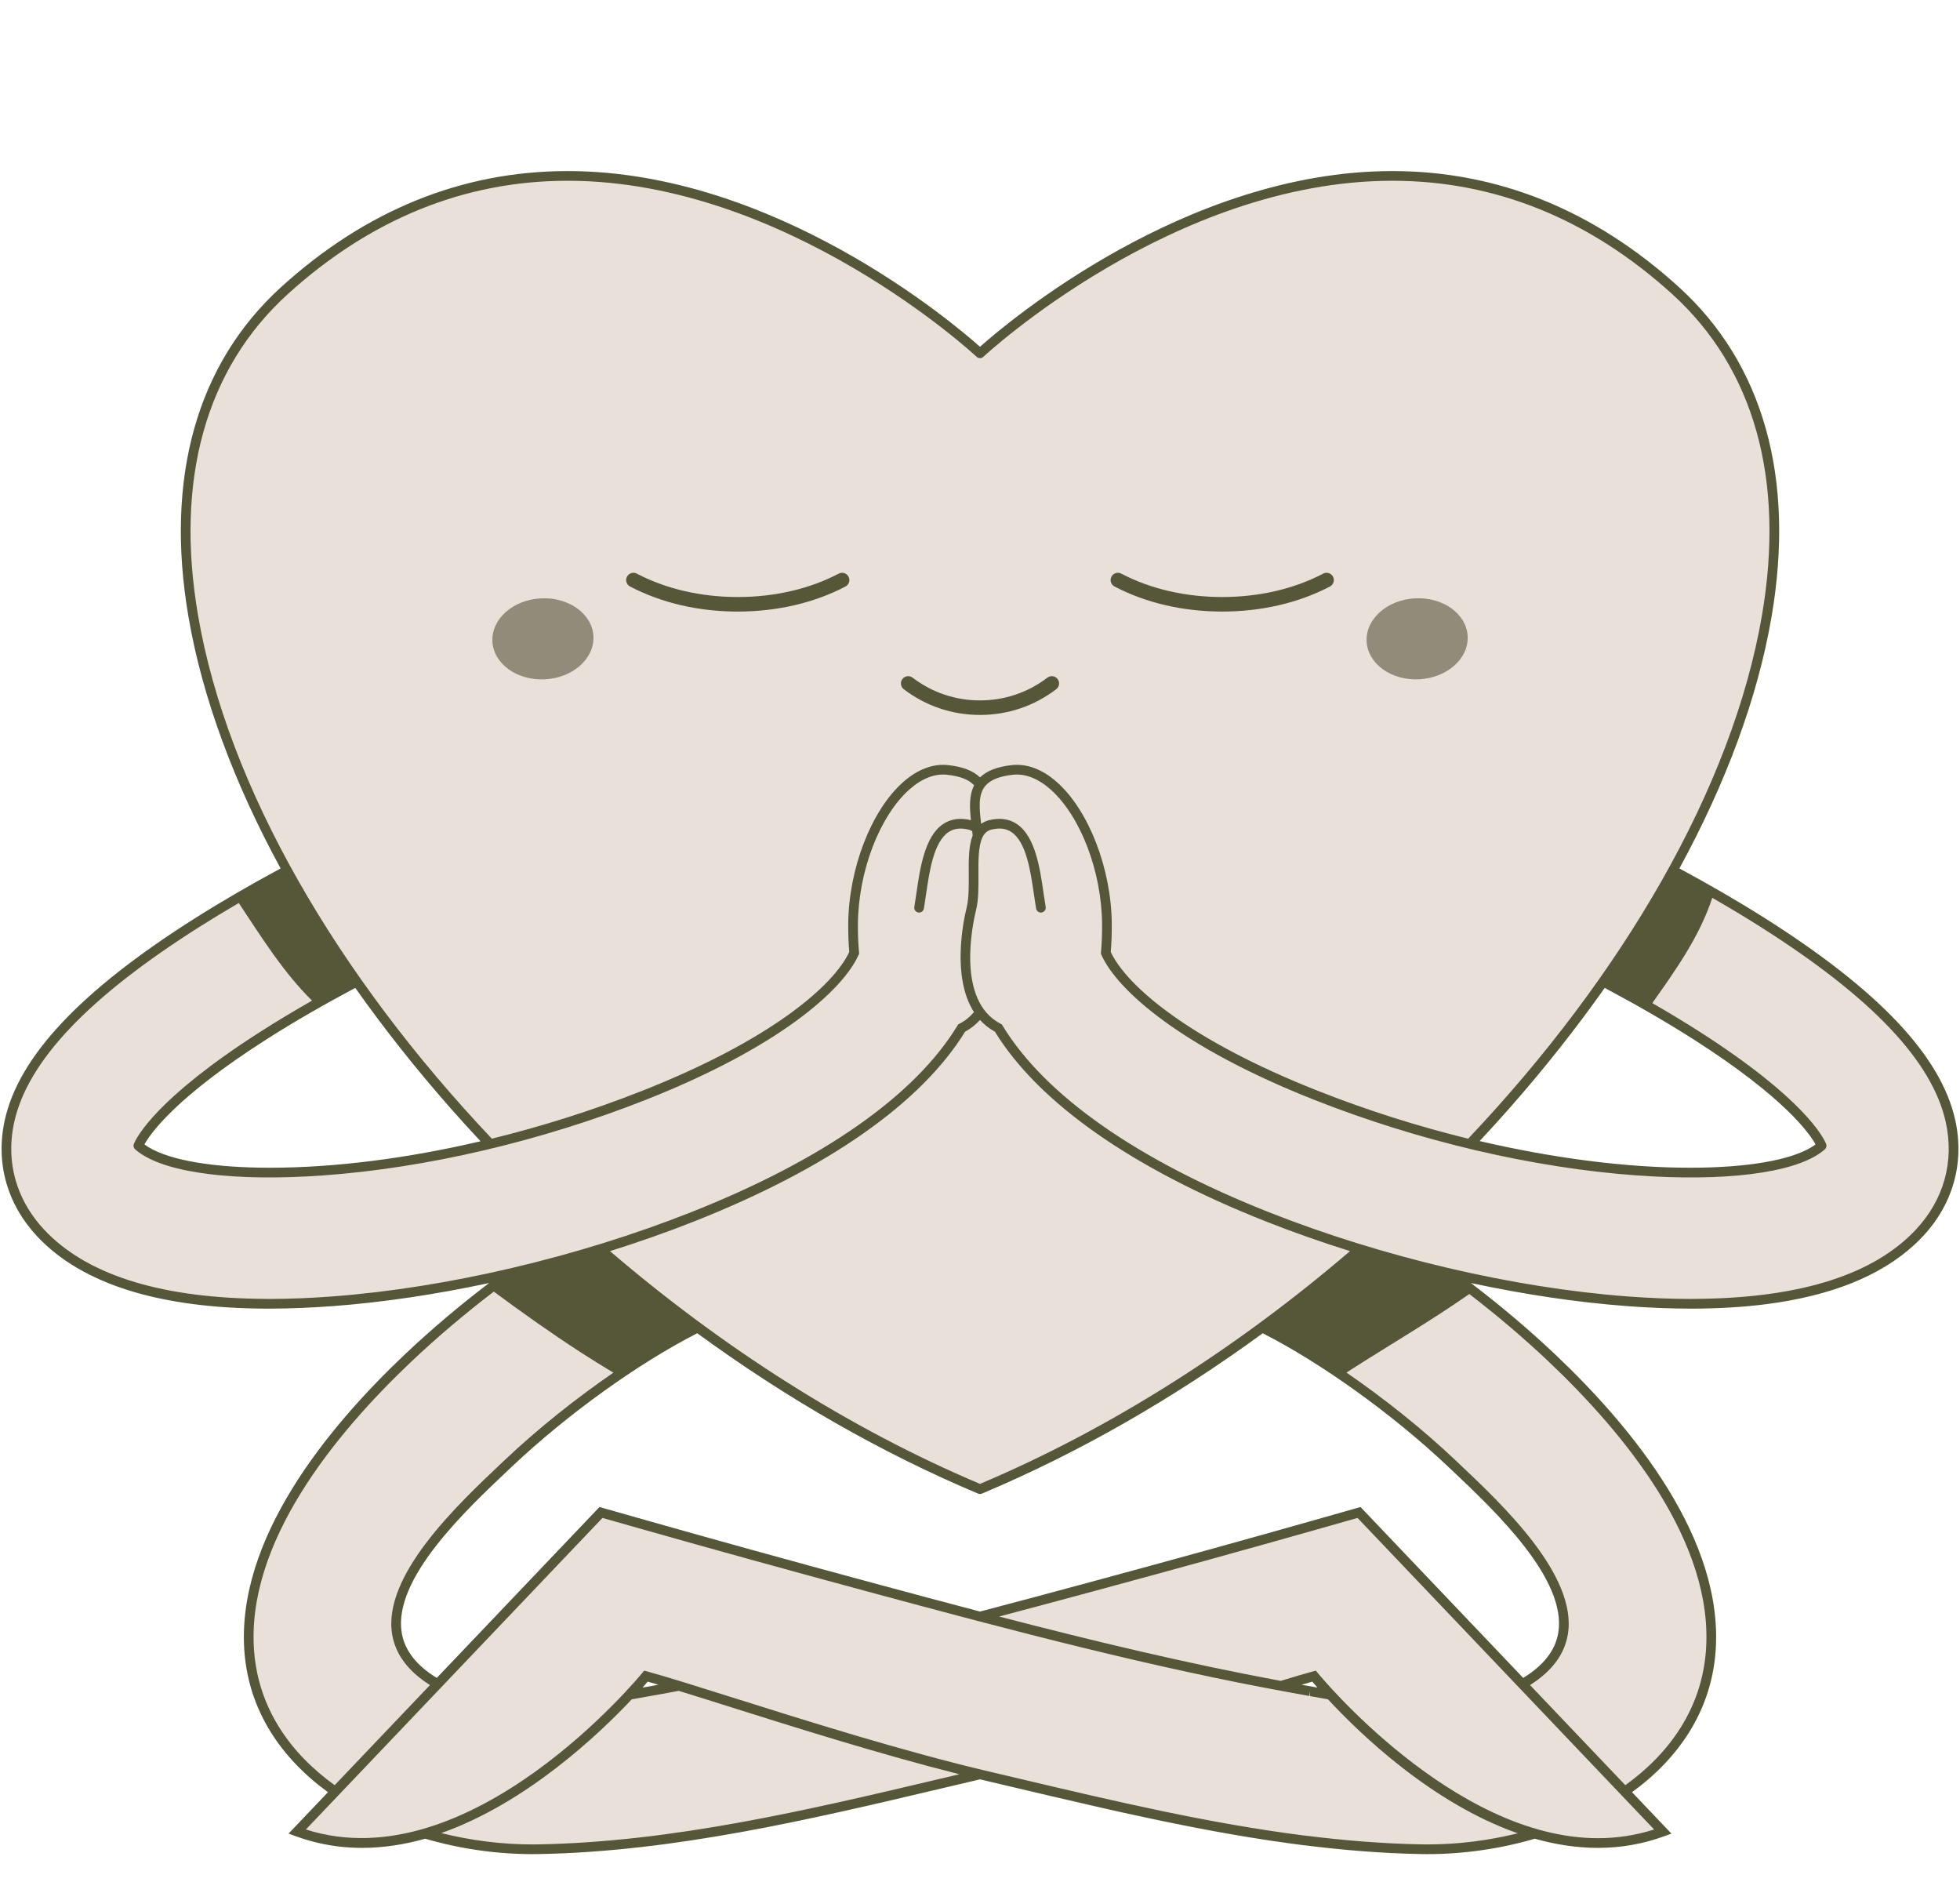 <?xml version="1.0" encoding="UTF-8" standalone="no"?><svg xmlns="http://www.w3.org/2000/svg" xmlns:xlink="http://www.w3.org/1999/xlink" fill="#565638" height="480.8" preserveAspectRatio="xMidYMid meet" version="1" viewBox="-0.4 -43.7 500.8 480.8" width="500.8" zoomAndPan="magnify"><g id="change1_1"><path d="M431.708,289.36c27.456,0,47.023-6.054,58.287-18.065c7.469-7.965,10.299-18.136,7.969-28.639 c-3.526-15.889-19.165-32.437-47.813-50.59c-7.468-4.732-15.411-9.292-23.171-13.444c31.715-57.621,37.175-115.006,0.729-148.097 C345.966-43.693,250,46.556,250,46.556S154.034-43.693,72.291,30.525c-36.447,33.091-30.986,90.476,0.729,148.097 c-7.76,4.151-15.702,8.711-23.171,13.444c-28.648,18.153-44.287,34.701-47.813,50.59c-2.33,10.503,0.5,20.674,7.969,28.639 c11.264,12.011,30.831,18.065,58.287,18.065c5.164,0,10.609-0.215,16.331-0.644c14.443-1.084,29.9-3.546,45.346-7.135 c-9.04,6.581-17.912,13.892-25.979,21.516c-19.817,18.732-42.964,46.992-40.688,75.251c1.26,15.631,9.954,27.427,21.923,35.664 l-9.695,10.182c11.069,4.066,22.223,3.549,32.717,0.509c9.653,2.843,19.715,4.157,28.939,3.993 c37.237-0.659,74.713-10.171,110.774-18.641c0.676-0.159,1.359-0.324,2.04-0.487c0.681,0.164,1.364,0.329,2.04,0.487 c2.175,0.511,4.355,1.026,6.54,1.542c1.723,0.407,3.45,0.815,5.179,1.223c0.754,0.178,1.507,0.356,2.262,0.534 c2.061,0.486,4.125,0.97,6.194,1.453c0.328,0.077,0.658,0.152,0.986,0.229c1.711,0.398,3.425,0.794,5.141,1.187 c0.641,0.147,1.281,0.293,1.922,0.438c1.579,0.359,3.16,0.715,4.743,1.068c0.529,0.118,1.057,0.237,1.586,0.354 c2.035,0.45,4.074,0.894,6.114,1.33c0.482,0.103,0.965,0.203,1.448,0.305c1.604,0.339,3.209,0.673,4.815,1.001 c0.65,0.133,1.3,0.265,1.951,0.396c1.697,0.341,3.394,0.674,5.094,1c0.401,0.077,0.802,0.157,1.203,0.233 c2.044,0.387,4.09,0.76,6.137,1.122c0.572,0.101,1.145,0.197,1.717,0.296c1.56,0.27,3.12,0.531,4.682,0.783 c0.635,0.103,1.269,0.206,1.904,0.305c1.983,0.311,3.966,0.611,5.951,0.891c0.107,0.015,0.213,0.032,0.319,0.047 c1.717,0.241,3.434,0.47,5.152,0.685l0-0.013c9.908,1.242,19.829,2.057,29.734,2.232c9.224,0.163,19.285-1.15,28.938-3.993 c10.494,3.041,21.648,3.558,32.717-0.508l-9.695-10.182c11.97-8.238,20.664-20.033,21.924-35.665 c2.276-28.259-20.871-56.519-40.688-75.251c-8.066-7.624-16.939-14.935-25.979-21.516c15.446,3.589,30.903,6.051,45.346,7.135 C421.099,289.145,426.544,289.36,431.708,289.36z M433.166,220.885c22.809,14.584,30.345,24.407,31.874,28.096 c-5.224,4.692-19.03,7.261-37.759,6.805c-0.001-0.002-0.001-0.004-0.002-0.005c-14.845-0.361-32.792-2.639-52.008-7.255 c12.617-13.35,24.011-27.298,33.943-41.479C417.217,211.269,425.522,215.997,433.166,220.885z M66.834,220.885 c7.644-4.888,15.949-9.616,23.953-13.838c9.931,14.18,21.325,28.129,33.943,41.479c-19.216,4.616-37.163,6.895-52.008,7.255 c-0.001,0.002-0.001,0.004-0.002,0.005c-18.729,0.456-32.535-2.114-37.759-6.805C36.489,245.292,44.025,235.469,66.834,220.885z M170.526,387.444c-3.342,0.607-6.711,1.229-10.096,1.807c2.71-2.923,4.212-4.774,4.212-4.774c2.335,0.64,5.19,1.488,8.451,2.487 C172.237,387.123,171.382,387.288,170.526,387.444z M330.851,387.695c-0.459-0.084-0.918-0.168-1.376-0.251 c-0.856-0.156-1.711-0.321-2.567-0.48c3.26-0.999,6.116-1.847,8.451-2.487c0,0,1.501,1.851,4.212,4.774 c-1.842-0.315-3.68-0.641-5.511-0.973C332.987,388.084,331.919,387.889,330.851,387.695z M388.573,386.497l-41.731-43.826 c0,0-10.783,3.061-10.79,3.063c-19.261,5.469-38.563,10.785-57.892,16.008c-9.366,2.531-18.752,5.053-28.16,7.518 c-9.408-2.465-18.794-4.987-28.16-7.518c-19.329-5.223-38.631-10.539-57.892-16.008c-0.007-0.002-10.79-3.063-10.79-3.063l0,0 c0,0-0.002,0-0.002,0l-41.73,43.825c-26.502-15.079,3.207-42.345,18.079-56.401c14.632-13.829,33.226-27.041,48.345-34.642 c22.343,16.402,46.64,30.539,72.15,41.259c25.509-10.72,49.807-24.856,72.15-41.259c15.119,7.6,33.714,20.813,48.345,34.642 C385.367,344.151,415.078,371.419,388.573,386.497z" fill="#e8e0d9"/></g><g id="change2_1"><path d="M230.171,129.762c0.624-0.816,1.788-0.973,2.603-0.351c4.988,3.801,10.944,5.811,17.225,5.811s12.237-2.01,17.225-5.811 c0.815-0.622,1.981-0.465,2.603,0.351c0.622,0.816,0.464,1.981-0.352,2.603c-5.639,4.299-12.373,6.571-19.475,6.571 s-13.836-2.272-19.477-6.571C229.707,131.743,229.55,130.578,230.171,129.762z M160.583,106.123 c7.987,4.19,17.505,6.404,27.524,6.404c10.021,0,19.538-2.214,27.524-6.404c0.908-0.476,1.257-1.599,0.781-2.507 c-0.477-0.911-1.602-1.258-2.508-0.782c-7.455,3.911-16.375,5.978-25.797,5.978c-9.421,0-18.341-2.067-25.797-5.978 c-0.908-0.476-2.033-0.129-2.508,0.782C159.325,104.524,159.675,105.647,160.583,106.123z M284.369,106.123 c7.986,4.189,17.503,6.404,27.524,6.404c10.019,0,19.537-2.214,27.524-6.404c0.908-0.476,1.257-1.599,0.781-2.507 c-0.477-0.91-1.599-1.258-2.508-0.782c-7.456,3.911-16.376,5.978-25.797,5.978c-9.422,0-18.342-2.067-25.797-5.978 c-0.909-0.476-2.033-0.129-2.508,0.782C283.111,104.524,283.461,105.647,284.369,106.123z M498.779,258.495l0.003,0.001 c-0.041,0.144-0.093,0.283-0.136,0.426c-0.138,0.456-0.277,0.912-0.436,1.363c-0.079,0.224-0.171,0.444-0.255,0.666 c-0.143,0.379-0.283,0.759-0.441,1.133c-0.135,0.32-0.287,0.634-0.433,0.95c-0.125,0.271-0.242,0.544-0.376,0.813 c-0.205,0.413-0.428,0.818-0.651,1.224c-0.093,0.169-0.177,0.34-0.273,0.508c-0.271,0.473-0.561,0.937-0.857,1.399 c-0.064,0.1-0.122,0.203-0.188,0.303c-0.325,0.495-0.669,0.983-1.022,1.466c-0.049,0.066-0.092,0.135-0.141,0.201 c-0.368,0.494-0.754,0.98-1.152,1.461c-0.044,0.054-0.084,0.109-0.129,0.162c-0.446,0.532-0.909,1.056-1.391,1.57 c-0.718,0.766-1.469,1.507-2.253,2.226c-8.619,7.9-21.206,12.942-37.581,15.069c-2.977,0.387-6.08,0.677-9.306,0.871 c-3.227,0.194-6.577,0.291-10.051,0.291c-5.171,0-10.695-0.218-16.422-0.647c-12.734-0.955-26.254-2.978-39.86-5.895 c7.458,5.674,14.723,11.799,21.431,18.139c20.015,18.918,43.387,47.503,41.073,76.25c-1.219,15.131-9.514,27.099-21.335,35.683 l10.073,10.579l-1.77,0.65c-5.414,1.989-11.134,2.997-17.001,2.997c-5.499,0-10.908-0.867-16.147-2.343 c-8.887,2.6-18.267,3.937-27.389,3.937c-0.526,0-1.05-0.005-1.571-0.014c-9.952-0.176-19.917-0.996-29.863-2.243l-0.002,0.013 c-0.49-0.061-0.98-0.131-1.471-0.194c-0.701-0.091-1.402-0.183-2.104-0.278c-1.437-0.195-2.874-0.4-4.31-0.612 c-0.67-0.099-1.34-0.197-2.01-0.3c-1.566-0.24-3.131-0.489-4.696-0.747c-0.816-0.134-1.631-0.273-2.447-0.412 c-1.094-0.187-2.188-0.377-3.281-0.572c-0.831-0.148-1.661-0.293-2.491-0.445c-1.646-0.302-3.291-0.61-4.935-0.928 c-0.937-0.181-1.873-0.368-2.809-0.553c-0.917-0.182-1.833-0.364-2.749-0.55c-0.993-0.201-1.985-0.404-2.977-0.61 c-0.867-0.18-1.732-0.363-2.598-0.546c-1.768-0.374-3.535-0.753-5.299-1.138c-0.747-0.163-1.494-0.325-2.239-0.49 c-1.109-0.245-2.216-0.492-3.323-0.741c-0.683-0.153-1.365-0.307-2.048-0.462c-4.065-0.921-8.116-1.859-12.154-2.806 c-0.113-0.026-0.226-0.053-0.339-0.079c-2.946-0.691-5.886-1.384-8.815-2.076l-8.076-1.904c-0.58-0.136-1.169-0.281-1.752-0.421 c-0.585,0.14-1.176,0.286-1.757,0.422l-8.076,1.904c-33.608,7.943-68.362,16.157-102.96,16.769 c-0.523,0.008-1.046,0.013-1.572,0.013c-9.122,0-18.502-1.337-27.389-3.937c-5.238,1.475-10.645,2.342-16.143,2.342 c-0.002,0-0.002,0-0.004,0c-4.342,0-8.603-0.555-12.718-1.648c-0.024-0.006-0.048-0.011-0.072-0.018 c-1.422-0.38-2.826-0.822-4.21-1.331l-1.77-0.65l10.073-10.578c-11.821-8.583-20.116-20.551-21.335-35.681 c-2.314-28.747,21.058-57.332,41.073-76.25c6.709-6.341,13.975-12.467,21.434-18.141c-13.607,2.917-27.127,4.94-39.862,5.895 c-0.146,0.011-0.289,0.018-0.434,0.029c-2.529,0.185-5.016,0.328-7.451,0.43c-2.929,0.122-5.786,0.189-8.537,0.189 c-27.791,0-47.705-6.209-59.19-18.456c-0.481-0.513-0.943-1.035-1.387-1.565c-0.093-0.111-0.176-0.226-0.267-0.337 c-0.346-0.423-0.689-0.849-1.011-1.283c-0.094-0.127-0.178-0.257-0.27-0.385c-0.306-0.423-0.609-0.847-0.892-1.279 c-0.106-0.161-0.2-0.327-0.302-0.489c-0.253-0.401-0.507-0.802-0.741-1.211c-0.132-0.23-0.25-0.465-0.376-0.698 c-0.186-0.343-0.377-0.685-0.55-1.033c-0.16-0.322-0.303-0.65-0.451-0.977c-0.119-0.263-0.247-0.522-0.359-0.788 c-0.175-0.413-0.331-0.832-0.487-1.25c-0.069-0.184-0.145-0.366-0.211-0.552c-0.166-0.471-0.313-0.947-0.456-1.425 c-0.038-0.126-0.084-0.249-0.12-0.375l0.003-0.001c-1.465-5.11-1.625-10.563-0.396-16.107c3.602-16.228,19.42-33.03,48.359-51.367 c7.129-4.517,14.687-8.872,22.111-12.873c-11.976-21.982-20.031-43.777-23.539-64.253c-6.088-35.535,2.108-64.681,23.702-84.287 C93.097,9.962,117.72,0,144.641,0C197.516,0,243.266,38.891,250,44.886C256.733,38.891,302.478,0,355.359,0 c26.922,0,51.544,9.962,73.183,29.609c21.594,19.605,29.79,48.751,23.702,84.287c-3.508,20.476-11.563,42.271-23.539,64.254 c7.423,4,14.982,8.355,22.11,12.872c28.94,18.337,44.757,35.139,48.359,51.367C500.404,247.933,500.244,253.386,498.779,258.495z M125.268,247.181c12.424-3.043,25.433-7.089,38.569-12.285c32.706-12.937,48.652-26.705,52.756-35.397 c-0.19-2.216-0.278-4.614-0.261-7.13c0.097-14.076,5.836-28.969,13.955-36.216c3.69-3.293,7.682-4.816,11.53-4.405 c3.735,0.399,6.424,1.431,8.184,3.143c1.759-1.71,4.448-2.743,8.184-3.143c3.855-0.415,7.839,1.111,11.53,4.405 c8.12,7.247,13.859,22.14,13.955,36.216c0.017,2.516-0.071,4.914-0.261,7.13c4.104,8.692,20.05,22.46,52.756,35.397 c13.136,5.196,26.144,9.242,38.567,12.286c39.358-41.586,67.521-89.632,75.071-133.705c5.938-34.66-1.989-63.027-22.924-82.035 c-21.169-19.22-45.233-28.966-71.519-28.966c-56.011,0-104.032,44.532-104.511,44.982c-0.476,0.449-1.219,0.449-1.695,0 c-0.479-0.45-48.508-44.982-104.512-44.982c-26.287,0-50.35,9.746-71.519,28.966C52.187,50.45,44.26,78.817,50.198,113.477 C57.748,157.55,85.911,205.595,125.268,247.181z M385.229,239.46c-2.479,2.812-5.004,5.589-7.568,8.331 c18.833,4.386,37.497,6.813,53.815,6.813c14.414-0.001,25.457-1.895,30.967-5.249c0.028-0.017,0.055-0.035,0.083-0.052 c0.309-0.191,0.597-0.387,0.87-0.587c0.033-0.024,0.067-0.048,0.099-0.072c-1.542-2.792-7.938-11.972-30.996-26.715 c-7.303-4.669-15.209-9.19-22.876-13.263C402.288,219.046,394.139,229.351,385.229,239.46z M114.772,239.459 c-8.91-10.109-17.059-20.414-24.394-30.794c-7.667,4.073-15.574,8.594-22.877,13.264c-23.057,14.741-29.452,23.921-30.996,26.714 c0.037,0.028,0.077,0.055,0.114,0.083c0.263,0.192,0.54,0.381,0.836,0.565c0.037,0.023,0.073,0.047,0.111,0.07 c5.514,3.352,16.552,5.244,30.958,5.244c16.595,0,35.112-2.378,53.864-6.763C119.808,245.082,117.266,242.289,114.772,239.459z M176.133,265.985c33.696-13.328,57.25-29.823,68.115-47.703l0.18-0.297l0.31-0.16c1.501-0.776,2.723-1.794,3.725-2.978 c-5.753-8.931-2.696-23.352-1.87-26.709c0.57-2.322,0.551-5.388,0.532-8.353c-0.023-3.786-0.046-7.369,1.005-10.056 c-0.035-0.368-0.081-0.737-0.123-1.106c-0.287-0.172-0.595-0.316-0.949-0.402c-2.056-0.497-3.732-0.287-5.116,0.65 c-3.799,2.571-4.882,10.064-5.752,16.083c-0.178,1.226-0.346,2.388-0.526,3.436c-0.103,0.601-0.627,1.026-1.218,1.026 c-0.07,0-0.14-0.005-0.212-0.018c-0.674-0.116-1.126-0.756-1.01-1.43c0.177-1.027,0.341-2.167,0.515-3.369 c0.94-6.502,2.11-14.594,6.815-17.779c1.966-1.33,4.345-1.668,7.087-1.007c0.017,0.004,0.032,0.011,0.049,0.015 c-0.349-3.172-0.505-6.335,0.812-8.909c-1.321-1.456-3.591-2.349-6.949-2.709c-3.139-0.33-6.463,0.974-9.617,3.79 c-7.637,6.816-13.036,20.957-13.128,34.385c-0.017,2.562,0.077,4.991,0.281,7.219l0.029,0.323l-0.132,0.296 c-4.085,9.119-20.477,23.622-54.237,36.975c-26.779,10.592-56.104,17.471-82.575,19.37c-22.348,1.603-39.656-0.561-46.946-5.796 c-0.043-0.03-0.084-0.061-0.126-0.092c-0.345-0.253-0.674-0.511-0.972-0.778l0,0c-0.391-0.351-0.518-0.911-0.317-1.395 c0.752-1.814,5.845-11.718,32.351-28.665c4.238-2.709,8.681-5.367,13.162-7.923c-7.331-7.245-12.882-16.145-18.712-24.942 c-3.422,1.999-6.811,4.048-10.105,6.135c-28.354,17.966-43.815,34.26-47.266,49.812c-1.259,5.672-0.95,11.245,0.838,16.398 c0.001,0.004,0.002,0.008,0.004,0.012c1.393,4.009,3.68,7.764,6.822,11.114c10.571,11.271,28.839,17.187,54.284,17.631 c0,0,0,0.001,0,0.001c1.028,0.018,2.047,0.043,3.099,0.043c5.109,0,10.572-0.215,16.236-0.64 C113.746,285.29,147.134,277.455,176.133,265.985z M344.539,275.907c-7.368-2.315-14.604-4.86-21.584-7.62 c-34.02-13.455-57.917-30.196-69.142-48.428c-1.503-0.821-2.758-1.843-3.813-3.007c-1.055,1.163-2.31,2.186-3.813,3.007 c-11.225,18.232-35.122,34.972-69.142,48.428c-6.98,2.761-14.217,5.305-21.585,7.621c28.619,24.526,60.983,45.292,94.539,59.461 C283.556,321.199,315.92,300.433,344.539,275.907z M250.481,337.854c-0.155,0.064-0.318,0.096-0.481,0.096 c-0.163,0-0.326-0.032-0.48-0.097c-24.624-10.348-48.913-24.274-71.763-40.968c-14.887,7.589-33.051,20.549-47.399,34.11 l-0.874,0.826c-11.032,10.414-29.495,27.845-27.244,41.561c0.737,4.498,3.749,8.37,8.965,11.549l41.569-43.657l0.001,0l0.001-0.001 l0.719,0.204c0,0,10.663,3.028,10.786,3.062c17.913,5.086,36.845,10.321,57.881,16.005c9.485,2.563,18.742,5.049,27.844,7.436 c9.099-2.386,18.352-4.871,27.834-7.433c21.035-5.684,39.968-10.919,57.877-16.004c0.129-0.036,10.79-3.064,10.79-3.064l0.719-0.204 l41.568,43.655c5.217-3.179,8.229-7.052,8.966-11.55c2.25-13.716-16.213-31.147-27.244-41.561l-0.874-0.826 c-14.347-13.56-32.51-26.518-47.396-34.108C299.396,313.58,275.106,327.506,250.481,337.854z M85.114,412.333l24.351-25.573 c-5.581-3.52-8.831-7.87-9.669-12.979c-2.463-15.014,16.599-33.01,27.988-43.762l0.874-0.825 c8.385-7.926,18.071-15.641,27.672-22.24c-2.832-1.697-5.648-3.433-8.435-5.242c-7.548-4.902-14.891-10.102-22.118-15.463 c-7.28,5.556-14.374,11.547-20.934,17.747c-19.62,18.546-42.541,46.483-40.304,74.252C65.702,392.698,73.703,404.13,85.114,412.333z M244.736,409.542c-20.202-5.098-41.972-11.96-58.334-17.12c-4.904-1.546-9.426-2.971-13.382-4.186 c-0.757,0.14-1.512,0.286-2.27,0.424l-1.854,0.338c-2.609,0.476-5.241,0.954-7.887,1.409c-8.259,8.789-26.807,26.454-48.661,34.163 c7.629,1.915,15.555,2.901,23.29,2.901c0.511,0,1.021-0.005,1.527-0.014c34.332-0.608,68.952-8.79,102.434-16.703L244.736,409.542z M167.832,386.677c-0.969-0.284-1.901-0.555-2.748-0.792c-0.31,0.37-0.754,0.891-1.306,1.523 C165.135,387.166,166.486,386.922,167.832,386.677z M333.08,426.469l-0.001,0.008c0,0,0,0,0.001,0L333.08,426.469z M387.405,424.632 c-21.956-7.7-40.327-25.412-48.498-34.239c-1.543-0.266-3.08-0.539-4.612-0.815l0.041-1.249c0,0,0,0,0,0l-0.22,1.217l-4.866-0.886 c-35.433-6.442-69.755-15.461-107.735-25.725c-21.046-5.687-39.988-10.925-57.909-16.012c0.001,0,0.001,0.001,0.001,0.001 c-0.001,0-0.326-0.092-10.071-2.86l-75.78,79.586c41.991,13.484,85.482-39.41,85.922-39.953l0.51-0.629l0.78,0.214 c5.221,1.431,13.079,3.91,22.178,6.779c18.238,5.752,43.218,13.631,65.175,18.787l8.076,1.905 c23.726,5.607,48.258,11.405,72.723,14.479l0-0.014c9.906,1.245,19.822,2.064,29.715,2.239c0.507,0.009,1.016,0.014,1.527,0.014 C372.015,427.472,379.853,426.506,387.405,424.632z M333.26,386.873c0.985,0.179,1.97,0.357,2.96,0.534 c-0.55-0.631-0.993-1.151-1.303-1.52c-0.845,0.237-1.774,0.506-2.74,0.789L333.26,386.873z M346.464,344.064 c-10.083,2.863-10.083,2.863-10.11,2.87c-17.882,5.077-36.823,10.315-57.869,16.001c-8.017,2.167-15.863,4.273-23.599,6.316 c24.53,6.373,48.028,11.989,71.951,16.438c3.154-0.965,5.924-1.785,8.195-2.408l0.78-0.214l0.51,0.629 c0.341,0.421,34.616,42.179,71.575,42.179c4.929,0,9.746-0.748,14.347-2.226L346.464,344.064z M375.026,286.867 c-10.15,7.093-20.912,13.299-31.392,20.063c9.614,6.605,19.314,14.33,27.71,22.266l0.874,0.825 c11.389,10.752,30.451,28.748,27.988,43.762c-0.838,5.109-4.088,9.458-9.669,12.979l24.35,25.573 c11.411-8.203,19.411-19.634,20.576-34.085c2.237-27.769-20.683-55.706-40.304-74.252 C388.84,298.025,382.025,292.249,375.026,286.867z M496.755,242.925c-3.451-15.553-18.912-31.846-47.266-49.812 c-4.025-2.551-8.19-5.046-12.387-7.459c-3.248,9.881-9.256,18.325-15.326,26.898c4.106,2.361,8.169,4.803,12.059,7.29 c26.506,16.947,31.599,26.851,32.351,28.665c0.201,0.485,0.074,1.043-0.316,1.394l0.001,0.001c-0.3,0.27-0.633,0.53-0.981,0.785 c-0.037,0.027-0.073,0.054-0.11,0.081c-7.285,5.238-24.596,7.406-46.952,5.801c-26.471-1.898-55.796-8.778-82.575-19.37 c-33.761-13.353-50.153-27.856-54.237-36.975l-0.132-0.296l0.029-0.323c0.203-2.228,0.297-4.657,0.281-7.219 c-0.092-13.429-5.491-27.569-13.128-34.385c-3.155-2.816-6.486-4.119-9.617-3.79c-3.548,0.38-5.895,1.345-7.175,2.952 c-1.808,2.269-1.429,5.821-0.98,9.6c0.603-0.441,1.288-0.763,2.065-0.951c2.741-0.661,5.122-0.323,7.087,1.007 c4.705,3.185,5.876,11.278,6.815,17.779c0.174,1.203,0.339,2.342,0.515,3.369c0.116,0.674-0.336,1.314-1.01,1.43 c-0.071,0.015-0.141,0.02-0.211,0.02c-0.591,0-1.115-0.425-1.219-1.028c-0.18-1.048-0.348-2.21-0.526-3.436 c-0.871-6.019-1.953-13.512-5.752-16.083c-1.383-0.937-3.058-1.147-5.116-0.65c-1.079,0.26-1.824,0.922-2.35,2.049l-0.059,0.137 c-0.973,2.237-0.95,5.86-0.929,9.365c0.019,3.116,0.04,6.339-0.605,8.96c-0.941,3.831-5.065,23.238,6.265,29.095l0.31,0.16 l0.18,0.297c10.866,17.88,34.42,34.376,68.115,47.703c28.999,11.47,62.387,19.305,91.606,21.497 c5.664,0.424,11.127,0.64,16.236,0.64c1.052,0,2.07-0.025,3.098-0.043c25.445-0.444,43.713-6.359,54.284-17.631 C496.272,262.791,498.994,253.016,496.755,242.925z"/></g><g id="change3_1"><path d="M151.226,118.808c0.304,5.71-5.227,10.646-12.355,11.026c-7.128,0.38-13.152-3.941-13.457-9.651 c-0.304-5.71,5.227-10.646,12.355-11.026C144.897,108.778,150.922,113.099,151.226,118.808z M361.143,109.151 c-7.128,0.38-12.659,5.316-12.355,11.026c0.304,5.71,6.329,10.031,13.457,9.651s12.659-5.316,12.355-11.026 C374.295,113.093,368.271,108.772,361.143,109.151z" fill="#928b79"/></g></svg>